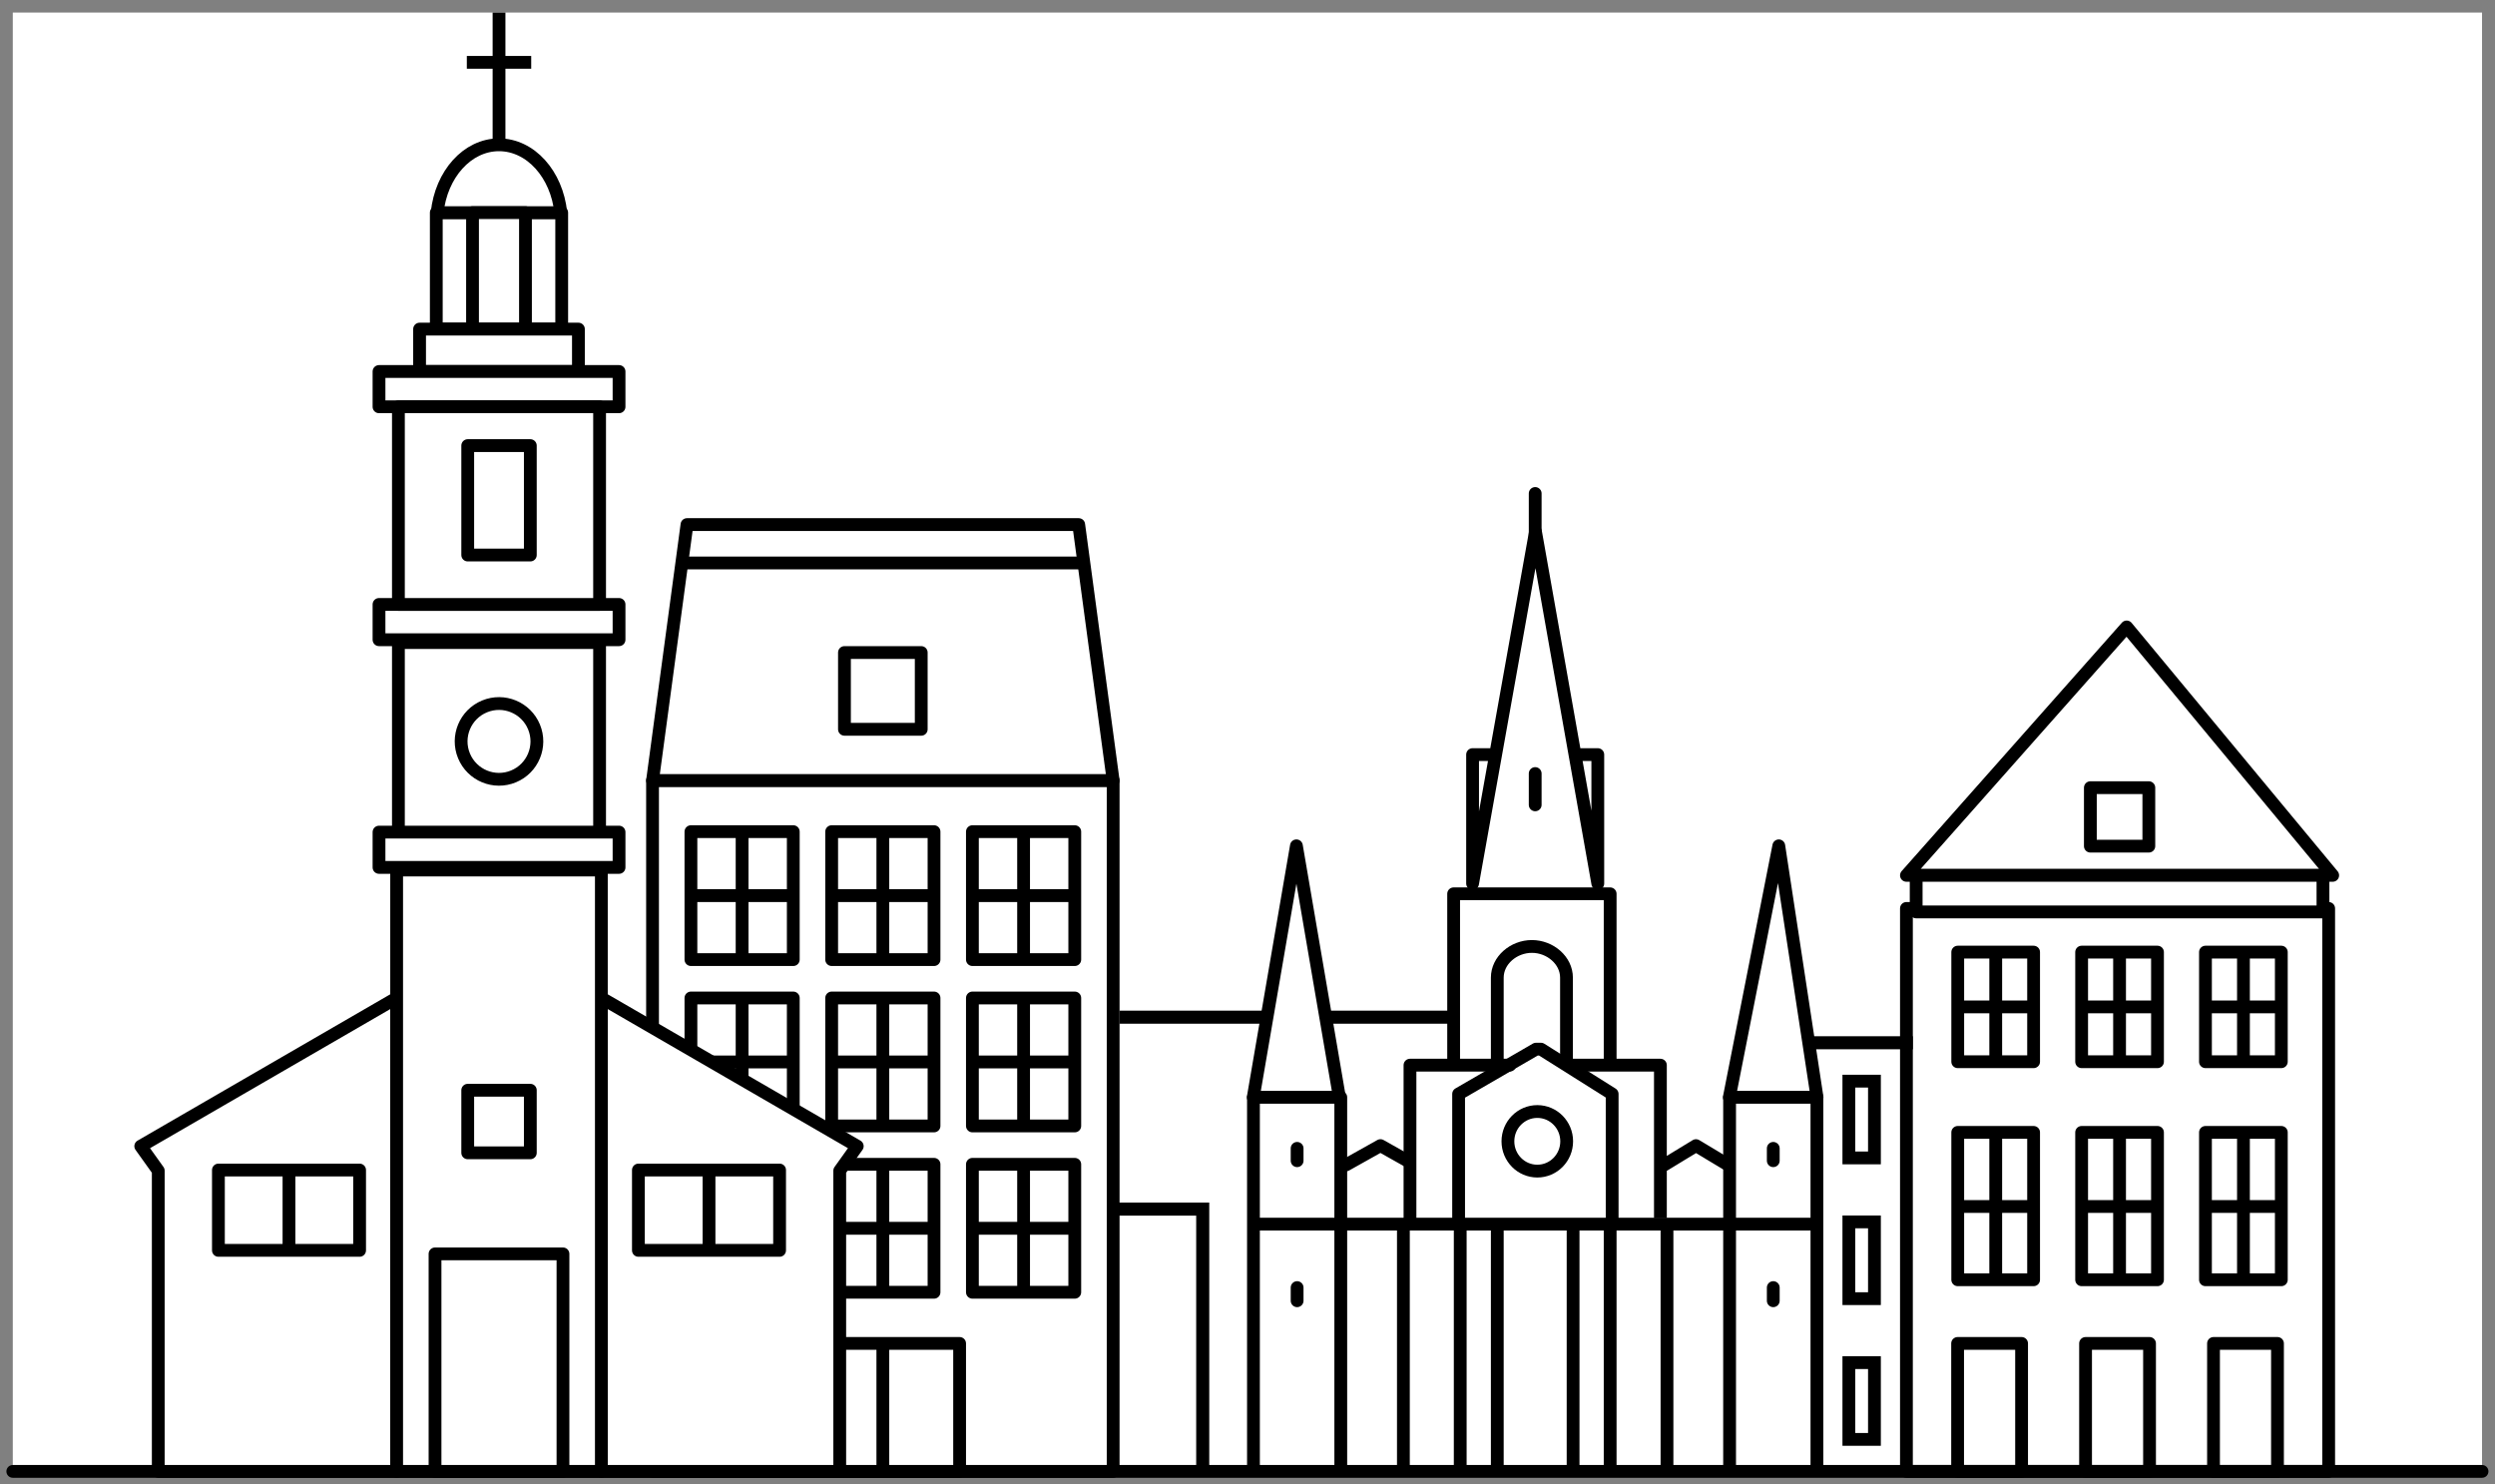 <svg width="195" height="116" viewBox="0 0 195 116" fill="none" xmlns="http://www.w3.org/2000/svg">
<rect x="0" y="0" width="195" height="116" fill="#808080" stroke="none"/>
<rect width="192.987" height="114.018" transform="translate(1 0.982)" fill="white"/>
<path d="M87.5 79.5H114" stroke="black" stroke-width="1.021"/>
<path d="M182 71H149V115H182V71Z" fill="white" stroke="black" stroke-linejoin="round"/>
<path d="M158.939 74.415H153.01V82.982H158.939V74.415Z" fill="white" stroke="black" stroke-linejoin="round"/>
<path d="M155.979 74.415V82.982" stroke="black" stroke-linejoin="round"/>
<path d="M153.01 78.697H158.944" stroke="black" stroke-linejoin="round"/>
<path d="M168.622 74.415H162.693V82.982H168.622V74.415Z" fill="white" stroke="black" stroke-linejoin="round"/>
<path d="M165.657 74.415V82.982" stroke="black" stroke-linejoin="round"/>
<path d="M162.693 78.697H168.622" stroke="black" stroke-linejoin="round"/>
<path d="M178.3 74.415H172.371V82.982H178.3V74.415Z" fill="white" stroke="black" stroke-linejoin="round"/>
<path d="M175.34 74.415V82.982" stroke="black" stroke-linejoin="round"/>
<path d="M172.371 78.697H178.305" stroke="black" stroke-linejoin="round"/>
<path d="M158.939 88.505H153.01V100.023H158.939V88.505Z" fill="white" stroke="black" stroke-linejoin="round"/>
<path d="M155.979 88.505V100.023" stroke="black" stroke-linejoin="round"/>
<path d="M153.01 94.296H158.944" stroke="black" stroke-linejoin="round"/>
<path d="M168.622 88.505H162.693V100.023H168.622V88.505Z" fill="white" stroke="black" stroke-linejoin="round"/>
<path d="M165.657 88.505V100.023" stroke="black" stroke-linejoin="round"/>
<path d="M162.693 94.296H168.622" stroke="black" stroke-linejoin="round"/>
<path d="M178.3 88.505H172.371V100.023H178.3V88.505Z" fill="white" stroke="black" stroke-linejoin="round"/>
<path d="M175.34 88.505V100.023" stroke="black" stroke-linejoin="round"/>
<path d="M172.371 94.296H178.305" stroke="black" stroke-linejoin="round"/>
<path d="M168 105H163V115H168V105Z" fill="white" stroke="black" stroke-linejoin="round"/>
<path d="M178 105H173V115H178V105Z" fill="white" stroke="black" stroke-linejoin="round"/>
<path d="M158 105H153V115H158V105Z" fill="white" stroke="black" stroke-linejoin="round"/>
<path d="M149 68.416L166.213 49L182.315 68.416H149Z" fill="white" stroke="black" stroke-linejoin="round"/>
<path d="M167.945 61.563H163.375V66.133H167.945V61.563Z" fill="white" stroke="black" stroke-linejoin="round"/>
<path d="M181.554 68.416H149.761V71.274H181.554V68.416Z" fill="white" stroke="black" stroke-linejoin="round"/>
<path d="M1 115H193.987" stroke="black" stroke-linecap="round" stroke-linejoin="round"/>
<path d="M122.446 89.202C122.446 90.489 121.419 91.531 120.15 91.531C118.881 91.531 117.853 90.489 117.853 89.202C117.853 87.915 118.881 86.873 120.15 86.873C121.419 86.873 122.446 87.915 122.446 89.202Z" stroke="black" stroke-linecap="round" stroke-linejoin="round"/>
<path d="M114 95V85.503L120.048 82H120.435L126 85.503V95" stroke="black" stroke-linecap="square" stroke-linejoin="round"/>
<path d="M98 95.676L141.5 95.676" stroke="black" stroke-linecap="round" stroke-linejoin="round"/>
<path d="M122.947 83.25H129.771V94.71" stroke="black" stroke-linecap="square" stroke-linejoin="round"/>
<path d="M122.947 96.191V114.09" stroke="black" stroke-linecap="square" stroke-linejoin="round"/>
<path d="M125.844 96.191V114.09" stroke="black" stroke-linecap="square" stroke-linejoin="round"/>
<path d="M130.286 96.191V114.09" stroke="black" stroke-linecap="square" stroke-linejoin="round"/>
<path d="M135.179 114.09V85.761H142.004V114.09" stroke="black" stroke-linecap="square" stroke-linejoin="round"/>
<path d="M135.158 85.758L139.024 66.108L142.013 85.758" stroke="black" stroke-linecap="round" stroke-linejoin="round"/>
<path d="M138.592 89.753V90.718" stroke="black" stroke-linecap="round" stroke-linejoin="round"/>
<path d="M138.592 100.634V101.664" stroke="black" stroke-linecap="round" stroke-linejoin="round"/>
<path d="M130.072 91.047L132.552 89.538L135.077 91.054" stroke="black" stroke-linecap="round" stroke-linejoin="round"/>
<path d="M118 83.25H110.199V95.5" stroke="black" stroke-linecap="round" stroke-linejoin="round"/>
<path d="M117.023 96.191V114.09" stroke="black" stroke-linecap="square" stroke-linejoin="round"/>
<path d="M114.126 96.191V114.09" stroke="black" stroke-linecap="square" stroke-linejoin="round"/>
<path d="M109.684 96.191V114.09" stroke="black" stroke-linecap="square" stroke-linejoin="round"/>
<path d="M104.642 85.51L101.323 66.108L97.95 85.758" fill="white"/>
<path d="M104.642 85.51L101.323 66.108L97.95 85.758" stroke="black" stroke-linecap="round" stroke-linejoin="round"/>
<path d="M101.378 89.753V90.718" stroke="black" stroke-linecap="round" stroke-linejoin="round"/>
<path d="M101.378 100.634V101.664" stroke="black" stroke-linecap="round" stroke-linejoin="round"/>
<path d="M110.121 90.794L107.89 89.538L105.197 91.047" stroke="black" stroke-linecap="round" stroke-linejoin="round"/>
<path d="M113.611 82.799V69.858H125.844V82.799" stroke="black" stroke-linecap="round" stroke-linejoin="round"/>
<path d="M117.023 82.799V76.408C117.023 75.062 118.295 73.972 119.727 73.972C121.16 73.972 122.431 75.063 122.431 76.408V82.799" stroke="black" stroke-linecap="round" stroke-linejoin="round"/>
<path d="M116.573 58.977H115.092V69.055L120.008 41.552L124.878 69.055V58.977H123.397" stroke="black" stroke-linecap="round" stroke-linejoin="round"/>
<path d="M119.985 60.458V62.905" stroke="black" stroke-linecap="round" stroke-linejoin="round"/>
<path d="M119.985 42.559V38.568" stroke="black" stroke-linecap="round" stroke-linejoin="round"/>
<path d="M104.79 114.09V85.761H97.966V114.09" stroke="black" stroke-linecap="square" stroke-linejoin="round"/>
<path d="M87 61H51V115H87V61Z" fill="white" stroke="black" stroke-linejoin="round"/>
<path d="M51 61L53.692 41H84.308L87 61H51Z" fill="white" stroke="black" stroke-linejoin="round"/>
<path d="M75 105H63V115H75V105Z" fill="white" stroke="black" stroke-linejoin="round"/>
<path d="M69 105V115" stroke="black" stroke-linejoin="round"/>
<path d="M72 51H66V57H72V51Z" fill="white" stroke="black" stroke-linejoin="round"/>
<path d="M62 65H54V75H62V65Z" fill="white" stroke="black" stroke-linejoin="round"/>
<path d="M58 65V75" stroke="black" stroke-linejoin="round"/>
<path d="M54 70H62" stroke="black" stroke-linejoin="round"/>
<path d="M73 65H65V75H73V65Z" fill="white" stroke="black" stroke-linejoin="round"/>
<path d="M69 65V75" stroke="black" stroke-linejoin="round"/>
<path d="M65 70H73" stroke="black" stroke-linejoin="round"/>
<path d="M84 65H76V75H84V65Z" fill="white" stroke="black" stroke-linejoin="round"/>
<path d="M80 65V75" stroke="black" stroke-linejoin="round"/>
<path d="M76 70H84" stroke="black" stroke-linejoin="round"/>
<path d="M62 78H54V88H62V78Z" fill="white" stroke="black" stroke-linejoin="round"/>
<path d="M58 78V88" stroke="black" stroke-linejoin="round"/>
<path d="M54 83H62" stroke="black" stroke-linejoin="round"/>
<path d="M73 78H65V88H73V78Z" fill="white" stroke="black" stroke-linejoin="round"/>
<path d="M69 78V88" stroke="black" stroke-linejoin="round"/>
<path d="M65 83H73" stroke="black" stroke-linejoin="round"/>
<path d="M84 78H76V88H84V78Z" fill="white" stroke="black" stroke-linejoin="round"/>
<path d="M80 78V88" stroke="black" stroke-linejoin="round"/>
<path d="M76 83H84" stroke="black" stroke-linejoin="round"/>
<path d="M62 91H54V101H62V91Z" fill="white" stroke="black" stroke-linejoin="round"/>
<path d="M58 91V101" stroke="black" stroke-linejoin="round"/>
<path d="M54 96H62" stroke="black" stroke-linejoin="round"/>
<path d="M73 91H65V101H73V91Z" fill="white" stroke="black" stroke-linejoin="round"/>
<path d="M69 91V101" stroke="black" stroke-linejoin="round"/>
<path d="M65 96H73" stroke="black" stroke-linejoin="round"/>
<path d="M84 91H76V101H84V91Z" fill="white" stroke="black" stroke-linejoin="round"/>
<path d="M80 91V101" stroke="black" stroke-linejoin="round"/>
<path d="M76 96H84" stroke="black" stroke-linejoin="round"/>
<path d="M53.5 44H84.5" stroke="black"/>
<path d="M149.5 81.5C149.1 81.5 143.667 81.5 141 81.5" stroke="black" stroke-width="1.021"/>
<rect x="144.5" y="84.5" width="2" height="6" stroke="black"/>
<rect x="144.5" y="95.5" width="2" height="6" stroke="black"/>
<rect x="144.5" y="106.5" width="2" height="6" stroke="black"/>
<path d="M87 94.5H94V115" stroke="black" stroke-width="1.021"/>
<path d="M31 78L11 89.582L12.369 91.498V115H31V78Z" fill="white" stroke="black" stroke-linejoin="round"/>
<path d="M28.105 91.447H17.07V97.725H28.105V91.447Z" fill="white" stroke="black" stroke-linejoin="round"/>
<path d="M22.586 91.447V97.725" stroke="black" stroke-linejoin="round"/>
<path d="M47 78L67 89.582L65.631 91.498V115H47V78Z" fill="white" stroke="black" stroke-linejoin="round"/>
<path d="M49.895 97.725H60.93V91.447H49.895V97.725Z" fill="white" stroke="black" stroke-linejoin="round"/>
<path d="M55.414 91.447V97.725" stroke="black" stroke-linejoin="round"/>
<path d="M43.901 16.618H34.099V25.721H43.901V16.618Z" fill="white" stroke="black" stroke-linejoin="round"/>
<path d="M43.829 16.618C43.519 13.628 41.477 11.317 38.998 11.317C36.519 11.317 34.478 13.628 34.168 16.618H43.825H43.829Z" fill="white" stroke="black" stroke-linejoin="round"/>
<path d="M41.069 16.618H36.931V25.721H41.069V16.618Z" fill="white" stroke="black" stroke-linejoin="round"/>
<path d="M45.207 25.721H32.793V29.031H45.207V25.721Z" fill="white" stroke="black" stroke-linejoin="round"/>
<path d="M48.382 29.035H29.622V31.794H48.382V29.035Z" fill="white" stroke="black" stroke-linejoin="round"/>
<path d="M48.382 47.241H29.622V50H48.382V47.241Z" fill="white" stroke="black" stroke-linejoin="round"/>
<path d="M46.862 31.791H31.138V47.241H46.862V31.791Z" fill="white" stroke="black" stroke-linejoin="round"/>
<path d="M46.862 50.223H31.138V65.673H46.862V50.223Z" fill="white" stroke="black" stroke-linejoin="round"/>
<path d="M47 68H31V115H47V68Z" fill="white" stroke="black" stroke-linejoin="round"/>
<path d="M41.448 34.827H36.556V43.38H41.448V34.827Z" fill="white" stroke="black" stroke-linejoin="round"/>
<path d="M40.134 60.682C41.644 60.056 42.361 58.325 41.736 56.814C41.11 55.304 39.378 54.587 37.868 55.212C36.358 55.838 35.64 57.569 36.266 59.08C36.892 60.59 38.623 61.308 40.134 60.682Z" fill="white" stroke="black" stroke-linejoin="round"/>
<path d="M41.448 85.21H36.556V90.102H41.448V85.21Z" fill="white" stroke="black" stroke-linejoin="round"/>
<path d="M44 98H34V115H44V98Z" fill="white" stroke="black" stroke-linejoin="round"/>
<path d="M48.382 65.035H29.622V67.795H48.382V65.035Z" fill="white" stroke="black" stroke-linejoin="round"/>
<path d="M39.002 11.321V0.982" stroke="black" stroke-linejoin="round"/>
<path d="M36.486 4.872H41.517" stroke="black" stroke-linejoin="round"/>
</svg>
